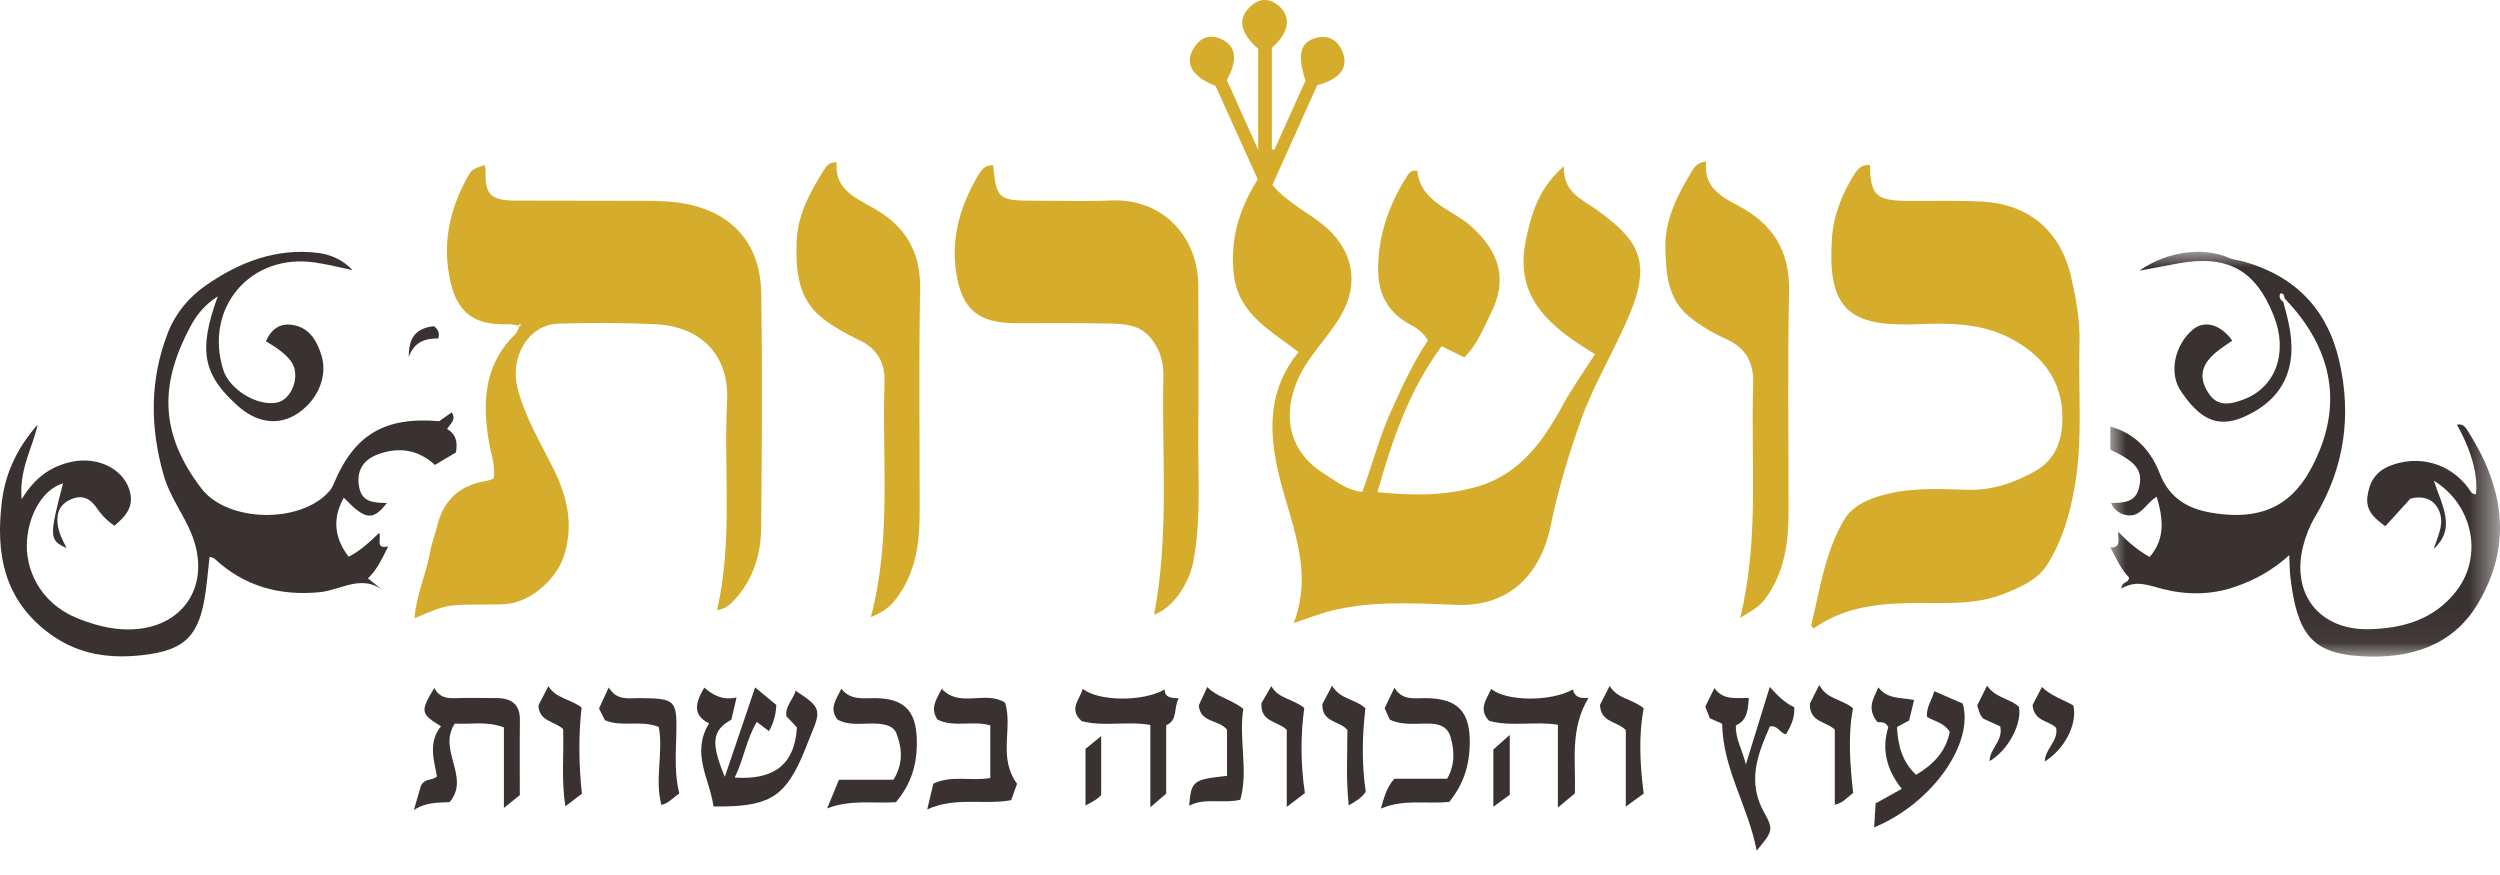 <?xml version="1.0" encoding="UTF-8"?>
<svg width="80px" height="28px" viewBox="0 0 80 28" version="1.1" xmlns="http://www.w3.org/2000/svg" xmlns:xlink="http://www.w3.org/1999/xlink">
    <title>FEE39A62-4290-4C65-A4EA-CDCF53C3C5AF</title>
    <defs>
        <polygon id="path-1" points="0 0 12.471 0 12.471 12.954 0 12.954"></polygon>
    </defs>
    <g id="public-website" stroke="none" stroke-width="1" fill="none" fill-rule="evenodd">
        <g id="main" transform="translate(-494, -1532)">
            <g id="koshrot-logo" transform="translate(494, 1532)">
                <path d="M41.553,11.267 C40.693,10.593 39.657,10.079 39.492,8.847 C39.342,7.731 39.633,6.713 40.248,5.739 C39.798,4.742 39.343,3.735 38.896,2.746 C38.175,2.469 37.916,2.066 38.169,1.593 C38.36,1.237 38.669,1.066 39.074,1.247 C39.557,1.463 39.619,1.914 39.259,2.562 C39.571,3.257 39.889,3.965 40.262,4.794 L40.262,1.565 C39.555,0.935 39.685,0.502 40.032,0.19 C40.35,-0.095 40.704,-0.048 40.994,0.257 C41.325,0.603 41.211,1.087 40.699,1.531 L40.699,4.772 C40.724,4.782 40.75,4.792 40.776,4.802 C41.11,4.059 41.444,3.316 41.775,2.58 C41.501,1.746 41.609,1.326 42.148,1.203 C42.576,1.105 42.853,1.344 42.981,1.715 C43.145,2.193 42.848,2.543 42.152,2.725 C41.677,3.781 41.193,4.859 40.717,5.919 C41.228,6.524 41.893,6.804 42.421,7.263 C43.305,8.031 43.504,9.088 42.904,10.107 C42.468,10.85 41.81,11.434 41.483,12.258 C41.024,13.412 41.308,14.501 42.365,15.154 C42.74,15.386 43.097,15.696 43.593,15.739 C43.908,14.895 44.123,14.042 44.481,13.236 C44.839,12.431 45.2,11.633 45.692,10.896 C45.558,10.652 45.354,10.505 45.122,10.382 C44.394,9.997 44.089,9.376 44.099,8.571 C44.114,7.478 44.466,6.495 45.057,5.587 C45.11,5.506 45.187,5.437 45.356,5.468 C45.459,6.488 46.477,6.692 47.099,7.261 C47.975,8.064 48.25,8.927 47.72,10.001 C47.476,10.494 47.278,11.018 46.859,11.436 C46.623,11.321 46.393,11.209 46.132,11.081 C45.099,12.47 44.563,14.047 44.077,15.747 C45.196,15.866 46.246,15.87 47.277,15.57 C48.642,15.172 49.382,14.118 50.018,12.949 C50.312,12.408 50.675,11.905 51.04,11.333 C49.657,10.493 48.442,9.57 48.824,7.702 C49,6.84 49.237,6.022 50.046,5.317 C50.015,6.166 50.617,6.368 51.083,6.705 C52.359,7.629 52.887,8.288 52.148,10.058 C51.665,11.216 50.999,12.288 50.578,13.477 C50.19,14.571 49.857,15.677 49.624,16.813 C49.319,18.306 48.362,19.419 46.617,19.356 C45.261,19.307 43.887,19.212 42.547,19.558 C42.177,19.653 41.821,19.798 41.399,19.94 C42.068,18.191 41.252,16.655 40.897,15.077 C40.588,13.705 40.606,12.423 41.553,11.267" id="Fill-1" fill="#D6AC2C"></path>
                <path d="M16.599,10.419 C16.487,10.404 16.374,10.371 16.263,10.375 C14.965,10.432 14.509,9.801 14.344,8.629 C14.191,7.544 14.466,6.526 15.009,5.579 C15.092,5.434 15.199,5.381 15.508,5.281 C15.52,5.343 15.542,5.402 15.54,5.459 C15.511,6.213 15.696,6.414 16.475,6.419 C17.871,6.427 19.267,6.419 20.663,6.426 C21.007,6.428 21.354,6.437 21.694,6.482 C23.35,6.702 24.334,7.726 24.359,9.387 C24.399,11.887 24.381,14.387 24.357,16.887 C24.349,17.734 24.109,18.526 23.518,19.181 C23.371,19.344 23.224,19.478 22.945,19.527 C23.458,17.296 23.153,15.056 23.266,12.833 C23.342,11.335 22.399,10.441 20.972,10.375 C19.939,10.327 18.902,10.326 17.869,10.356 C16.927,10.383 16.302,11.404 16.563,12.425 C16.795,13.336 17.278,14.136 17.694,14.967 C18.151,15.882 18.383,16.823 18.024,17.847 C17.77,18.572 16.955,19.274 16.19,19.329 C15.961,19.346 15.73,19.344 15.5,19.345 C14.293,19.347 14.29,19.347 13.264,19.784 C13.32,19.04 13.632,18.384 13.757,17.689 C13.809,17.401 13.915,17.123 13.986,16.838 C14.195,16 14.701,15.532 15.551,15.392 C15.628,15.379 15.703,15.345 15.796,15.316 C15.862,14.888 15.704,14.499 15.639,14.104 C15.43,12.841 15.5,11.658 16.487,10.692 C16.551,10.628 16.576,10.524 16.62,10.439 C16.64,10.425 16.659,10.411 16.68,10.397 C16.64,10.367 16.606,10.35 16.599,10.419" id="Fill-3" fill="#D6AC2C"></path>
                <path d="M59.838,5.278 C59.856,6.254 60.031,6.419 61.044,6.43 C61.847,6.438 62.653,6.408 63.454,6.453 C64.915,6.536 65.937,7.384 66.275,8.86 C66.436,9.561 66.566,10.267 66.544,10.991 C66.499,12.522 66.658,14.058 66.388,15.585 C66.233,16.462 65.993,17.306 65.517,18.059 C65.21,18.546 64.694,18.772 64.166,18.987 C63.255,19.359 62.312,19.293 61.366,19.296 C60.196,19.3 59.042,19.392 58.033,20.114 C58.006,20.072 57.953,20.027 57.961,19.996 C58.237,18.86 58.401,17.684 58.999,16.653 C59.264,16.198 59.743,15.982 60.247,15.843 C61.132,15.598 62.038,15.644 62.939,15.673 C63.736,15.699 64.443,15.457 65.12,15.078 C65.688,14.76 65.938,14.247 65.986,13.629 C66.083,12.351 65.477,11.425 64.346,10.832 C63.537,10.409 62.704,10.347 61.836,10.36 C61.573,10.365 61.311,10.38 61.049,10.383 C59.104,10.406 58.481,9.783 58.62,7.641 C58.667,6.919 58.929,6.243 59.308,5.623 C59.415,5.448 59.54,5.26 59.838,5.278" id="Fill-5" fill="#D6AC2C"></path>
                <path d="M8.51,10.921 C8.7,10.484 9.012,10.317 9.429,10.41 C9.936,10.523 10.155,10.946 10.288,11.377 C10.505,12.084 10.121,12.887 9.437,13.285 C8.861,13.62 8.196,13.513 7.613,12.992 C6.492,11.989 6.336,11.215 6.969,9.484 C6.53,9.762 6.281,10.097 6.093,10.448 C5.123,12.261 5.078,13.845 6.445,15.631 C7.277,16.72 9.615,16.768 10.535,15.723 C10.597,15.652 10.645,15.565 10.681,15.479 C11.335,13.91 12.304,13.328 14.056,13.478 C14.175,13.394 14.314,13.295 14.456,13.194 C14.613,13.44 14.4,13.565 14.307,13.728 C14.601,13.899 14.646,14.157 14.59,14.479 C14.383,14.602 14.162,14.733 13.918,14.877 C13.396,14.4 12.786,14.288 12.112,14.532 C11.603,14.716 11.391,15.086 11.497,15.608 C11.594,16.086 11.994,16.09 12.381,16.095 C11.929,16.676 11.692,16.645 11.002,15.926 C10.639,16.573 10.686,17.197 11.155,17.815 C11.518,17.634 11.815,17.36 12.134,17.051 C12.215,17.239 11.991,17.577 12.422,17.486 C12.225,17.876 12.067,18.231 11.774,18.508 C11.957,18.654 12.128,18.792 12.3,18.93 C11.6,18.341 10.922,18.882 10.239,18.949 C8.963,19.076 7.816,18.766 6.861,17.875 C6.83,17.846 6.775,17.843 6.706,17.818 C6.664,18.198 6.632,18.564 6.582,18.927 C6.385,20.336 5.947,20.811 4.544,20.966 C3.529,21.078 2.553,20.957 1.664,20.331 C0.118,19.241 -0.153,17.709 0.066,16.004 C0.184,15.092 0.587,14.284 1.205,13.588 C1.044,14.335 0.605,15.014 0.693,15.977 C1.11,15.287 1.619,14.925 2.28,14.78 C3.107,14.598 3.911,14.988 4.133,15.65 C4.313,16.186 4.045,16.503 3.662,16.823 C3.426,16.666 3.242,16.472 3.09,16.247 C2.891,15.952 2.63,15.829 2.289,15.97 C1.944,16.113 1.803,16.374 1.842,16.753 C1.871,17.036 1.998,17.275 2.13,17.537 C1.575,17.291 1.57,17.176 2.017,15.467 C1.404,15.646 0.933,16.4 0.864,17.29 C0.798,18.145 1.217,19.285 2.511,19.798 C3.018,19.998 3.534,20.138 4.084,20.142 C5.843,20.152 6.788,18.745 6.136,17.103 C5.878,16.455 5.437,15.905 5.24,15.217 C4.793,13.656 4.789,12.122 5.387,10.611 C5.623,10.016 6.053,9.507 6.567,9.147 C7.637,8.397 8.831,7.926 10.176,8.093 C10.576,8.142 10.973,8.315 11.281,8.644 C10.881,8.561 10.484,8.459 10.081,8.4 C8.02,8.094 6.524,9.847 7.143,11.832 C7.337,12.455 8.209,12.996 8.843,12.887 C9.36,12.798 9.641,11.97 9.298,11.54 C9.091,11.282 8.817,11.104 8.51,10.921" id="Fill-7" fill="#393230"></path>
                <g id="Group-11" transform="translate(67.529, 8.058)">
                    <mask id="mask-2" fill="white">
                        <use xlink:href="#path-1"></use>
                    </mask>
                    <g id="Clip-10"></g>
                    <path d="M5.54,1.611 C5.71,2.239 5.875,2.86 5.761,3.53 C5.611,4.409 5.027,4.945 4.295,5.274 C3.382,5.684 2.821,5.29 2.255,4.452 C1.857,3.861 2.074,2.947 2.66,2.475 C3.024,2.182 3.534,2.325 3.904,2.841 C3.722,2.972 3.528,3.091 3.358,3.237 C2.893,3.638 2.828,4.043 3.148,4.53 C3.439,4.973 3.85,4.877 4.246,4.732 C5.293,4.351 5.699,3.232 5.232,2.049 C4.654,0.582 3.752,0.086 2.18,0.37 C1.812,0.437 1.444,0.508 0.928,0.605 C1.831,-0.032 3,-0.161 3.8,0.194 C3.948,0.259 4.119,0.269 4.276,0.313 C5.915,0.777 6.944,1.836 7.325,3.484 C7.732,5.243 7.492,6.912 6.555,8.476 C6.382,8.765 6.252,9.093 6.17,9.419 C5.787,10.957 6.69,12.108 8.281,12.076 C9.371,12.053 10.379,11.762 11.083,10.842 C11.928,9.738 11.62,8.111 10.356,7.324 C10.593,8.094 11.094,8.83 10.347,9.509 C10.495,9.062 10.755,8.604 10.441,8.143 C10.269,7.888 9.967,7.805 9.604,7.897 C9.36,8.165 9.092,8.462 8.802,8.781 C8.46,8.533 8.171,8.287 8.228,7.838 C8.284,7.394 8.476,7.044 8.924,6.859 C9.843,6.48 10.86,6.755 11.454,7.554 C11.516,7.638 11.559,7.764 11.702,7.759 C11.773,7.146 11.558,6.358 11.09,5.531 C11.31,5.484 11.39,5.65 11.467,5.772 C12.577,7.533 12.893,9.356 11.766,11.254 C10.946,12.634 9.549,13.039 8,12.94 C6.442,12.841 5.981,12.219 5.764,10.42 C5.739,10.213 5.741,10.003 5.726,9.708 C5.189,10.196 4.62,10.504 3.993,10.72 C3.221,10.986 2.442,10.983 1.67,10.788 C1.231,10.677 0.816,10.486 0.358,10.781 C0.349,10.53 0.595,10.627 0.599,10.419 C0.364,10.194 0.209,9.843 0.002,9.464 C0.343,9.465 0.257,9.228 0.248,8.954 C0.581,9.299 0.888,9.557 1.26,9.765 C1.77,9.173 1.69,8.536 1.486,7.838 C1.138,8.036 0.98,8.515 0.514,8.426 C0.306,8.386 0.129,8.268 0.022,8.039 C0.416,8.032 0.804,8.025 0.918,7.558 C1.053,7.002 0.844,6.727 0,6.33 L0,5.591 C0.832,5.817 1.318,6.407 1.585,7.097 C1.897,7.904 2.514,8.23 3.246,8.351 C5.171,8.671 6.082,7.852 6.687,6.382 C7.429,4.581 6.952,2.939 5.62,1.535 C5.533,1.497 5.609,1.306 5.439,1.335 C5.379,1.468 5.458,1.54 5.54,1.611" id="Fill-9" fill="#393230" mask="url(#mask-2)"></path>
                </g>
                <path d="M31.78,5.286 C31.882,6.36 31.953,6.422 33.058,6.422 C33.895,6.422 34.733,6.45 35.569,6.415 C37.215,6.348 38.349,7.589 38.346,9.165 C38.344,10.733 38.361,12.301 38.345,13.868 C38.331,15.237 38.445,16.612 38.186,17.972 C38.045,18.711 37.496,19.48 36.931,19.669 C37.418,17.136 37.173,14.589 37.228,12.052 C37.237,11.617 37.139,11.229 36.863,10.865 C36.492,10.374 35.972,10.363 35.455,10.352 C34.471,10.331 33.486,10.346 32.501,10.342 C31.291,10.338 30.771,9.896 30.594,8.697 C30.428,7.565 30.748,6.535 31.323,5.573 C31.41,5.427 31.532,5.275 31.78,5.286" id="Fill-12" fill="#D6AC2C"></path>
                <path d="M54.601,5.167 C54.502,5.968 55.05,6.282 55.613,6.576 C56.728,7.159 57.278,8.029 57.25,9.326 C57.199,11.691 57.238,14.059 57.233,16.425 C57.231,17.401 57.093,18.339 56.489,19.159 C56.296,19.42 56.044,19.553 55.686,19.774 C56.306,17.226 56.019,14.757 56.102,12.304 C56.126,11.595 55.869,11.131 55.21,10.836 C54.786,10.645 54.368,10.4 54.016,10.099 C53.361,9.539 53.311,8.732 53.291,7.945 C53.267,7.01 53.694,6.215 54.161,5.443 C54.233,5.324 54.332,5.201 54.601,5.167" id="Fill-14" fill="#D6AC2C"></path>
                <path d="M27.865,19.75 C28.539,17.22 28.218,14.728 28.305,12.257 C28.329,11.589 28.064,11.143 27.45,10.86 C27.055,10.677 26.668,10.454 26.326,10.188 C25.521,9.565 25.467,8.648 25.492,7.744 C25.516,6.89 25.919,6.149 26.365,5.439 C26.438,5.323 26.524,5.184 26.776,5.192 C26.691,6.043 27.352,6.322 27.951,6.659 C28.961,7.227 29.466,8.048 29.444,9.247 C29.399,11.632 29.432,14.018 29.43,16.404 C29.429,17.398 29.299,18.355 28.661,19.179 C28.466,19.431 28.236,19.599 27.865,19.75" id="Fill-16" fill="#D6AC2C"></path>
                <path d="M24.842,22.559 C24.829,22.863 24.76,23.123 24.607,23.397 C24.48,23.3 24.362,23.21 24.218,23.101 C23.876,23.673 23.795,24.314 23.51,24.882 C24.657,24.956 25.423,24.568 25.502,23.276 C25.401,23.168 25.281,23.041 25.163,22.917 C25.124,22.584 25.385,22.387 25.46,22.103 C26.264,22.631 26.289,22.713 25.943,23.531 C25.835,23.785 25.744,24.047 25.629,24.298 C25.06,25.543 24.545,25.826 22.831,25.807 C22.72,24.941 22.099,24.11 22.69,23.148 C22.14,22.878 22.261,22.472 22.537,22.003 C22.819,22.25 23.135,22.419 23.57,22.318 C23.502,22.608 23.452,22.823 23.404,23.029 C22.787,23.373 22.738,23.761 23.194,24.858 C23.521,23.894 23.833,22.974 24.164,21.997 C24.41,22.201 24.628,22.382 24.842,22.559" id="Fill-18" fill="#393230"></path>
                <path d="M13.896,22.017 C14.048,22.298 14.268,22.349 14.531,22.341 C14.989,22.329 15.449,22.334 15.908,22.339 C16.376,22.344 16.644,22.547 16.637,23.05 C16.627,23.832 16.634,24.614 16.634,25.443 C16.52,25.536 16.372,25.655 16.125,25.855 L16.125,23.278 C15.558,23.062 15.039,23.19 14.556,23.154 C13.987,23.992 15.068,24.873 14.387,25.667 C14.026,25.692 13.644,25.659 13.244,25.92 C13.341,25.585 13.419,25.317 13.472,25.135 C13.617,24.888 13.832,24.99 13.983,24.843 C13.879,24.31 13.702,23.743 14.112,23.24 C13.457,22.845 13.442,22.766 13.896,22.017" id="Fill-20" fill="#393230"></path>
                <path d="M62.393,23.417 C62.185,23.102 61.876,23.081 61.663,22.936 C61.638,22.619 61.825,22.4 61.898,22.117 C62.233,22.263 62.53,22.393 62.809,22.515 C63.174,23.817 61.801,25.724 59.972,26.476 C59.989,26.215 60.005,25.962 60.021,25.707 C60.277,25.564 60.516,25.432 60.857,25.243 C60.365,24.633 60.207,23.96 60.424,23.278 C60.334,23.04 60.094,23.142 60.068,23.096 C59.729,22.65 59.955,22.357 60.107,21.994 C60.402,22.385 60.83,22.312 61.25,22.4 C61.199,22.616 61.147,22.829 61.093,23.054 C60.969,23.122 60.844,23.189 60.705,23.265 C60.733,23.846 60.862,24.368 61.314,24.793 C61.854,24.474 62.268,24.06 62.393,23.417" id="Fill-22" fill="#393230"></path>
                <path d="M29.671,25.902 C29.744,25.597 29.803,25.348 29.867,25.078 C30.443,24.796 31.064,25.004 31.689,24.897 L31.689,23.212 C31.129,23.049 30.532,23.286 30.003,23.03 C29.749,22.663 29.966,22.378 30.135,22.043 C30.716,22.665 31.538,22.083 32.164,22.485 C32.417,23.307 31.925,24.237 32.546,25.081 C32.504,25.196 32.429,25.405 32.357,25.606 C31.472,25.765 30.566,25.49 29.671,25.902" id="Fill-24" fill="#393230"></path>
                <path d="M46.38,25.659 C45.661,25.739 44.945,25.557 44.188,25.875 C44.296,25.497 44.373,25.203 44.618,24.919 L46.309,24.919 C46.57,24.457 46.541,24.006 46.413,23.566 C46.335,23.295 46.114,23.176 45.809,23.159 C45.373,23.134 44.921,23.237 44.471,23.027 C44.42,22.912 44.363,22.783 44.309,22.661 C44.408,22.453 44.499,22.264 44.622,22.006 C44.873,22.429 45.262,22.336 45.622,22.34 C46.639,22.349 47.045,22.761 47.033,23.781 C47.024,24.516 46.826,25.095 46.38,25.659" id="Fill-26" fill="#393230"></path>
                <path d="M28.67,25.67 C27.942,25.717 27.217,25.578 26.468,25.869 C26.609,25.529 26.722,25.254 26.847,24.952 L28.59,24.952 C28.896,24.464 28.876,23.975 28.694,23.489 C28.599,23.234 28.355,23.18 28.09,23.159 C27.656,23.125 27.202,23.249 26.8,23.026 C26.517,22.659 26.766,22.377 26.923,22.039 C27.219,22.42 27.623,22.336 28.006,22.34 C28.922,22.35 29.311,22.733 29.337,23.651 C29.361,24.459 29.16,25.082 28.67,25.67" id="Fill-28" fill="#393230"></path>
                <path d="M56.213,27.22 C55.941,25.791 55.134,24.62 55.108,23.158 C55.032,23.125 54.888,23.061 54.714,22.985 C54.67,22.873 54.62,22.743 54.569,22.613 C54.661,22.426 54.746,22.254 54.862,22.018 C55.15,22.426 55.561,22.323 55.964,22.337 C55.928,22.705 55.928,23.044 55.549,23.213 C55.529,23.633 55.744,23.967 55.868,24.46 C56.142,23.571 56.38,22.8 56.633,21.981 C56.889,22.266 57.116,22.494 57.417,22.631 C57.439,22.97 57.305,23.235 57.153,23.499 C56.945,23.457 56.896,23.198 56.635,23.249 C56.249,24.13 55.892,25.014 56.462,26.017 C56.773,26.565 56.704,26.626 56.213,27.22" id="Fill-30" fill="#393230"></path>
                <path d="M47.717,22.045 C48.21,22.452 49.636,22.456 50.334,22.063 C50.377,22.262 50.508,22.369 50.832,22.331 C50.225,23.336 50.431,24.367 50.396,25.389 C50.241,25.518 50.085,25.648 49.852,25.842 L49.852,23.192 C49.095,23.071 48.35,23.267 47.651,23.065 C47.3,22.697 47.562,22.395 47.717,22.045" id="Fill-32" fill="#393230"></path>
                <path d="M36.811,25.832 L36.811,23.198 C36.048,23.067 35.299,23.265 34.61,23.074 C34.181,22.676 34.559,22.387 34.648,22.04 C35.145,22.45 36.583,22.46 37.267,22.063 C37.275,22.339 37.492,22.329 37.719,22.348 C37.545,22.655 37.701,23.051 37.318,23.206 L37.318,25.395 C37.187,25.507 37.034,25.639 36.811,25.832" id="Fill-34" fill="#393230"></path>
                <path d="M21.737,25.391 C21.524,25.535 21.392,25.709 21.164,25.758 C20.943,24.925 21.234,24.071 21.081,23.261 C20.488,23.03 19.903,23.282 19.357,23.046 C19.298,22.929 19.235,22.803 19.168,22.67 C19.265,22.462 19.358,22.262 19.481,21.998 C19.736,22.431 20.115,22.338 20.463,22.34 C21.62,22.348 21.669,22.395 21.642,23.52 C21.627,24.137 21.579,24.756 21.737,25.391" id="Fill-36" fill="#393230"></path>
                <path d="M39.786,22.684 C39.632,23.655 39.955,24.638 39.69,25.593 C39.114,25.724 38.556,25.517 38.053,25.784 C38.12,24.986 38.168,24.948 39.265,24.826 L39.265,23.351 C39.006,23.015 38.407,23.143 38.362,22.572 C38.437,22.41 38.525,22.219 38.633,21.984 C38.943,22.31 39.386,22.367 39.786,22.684" id="Fill-38" fill="#393230"></path>
                <path d="M18.61,22.64 C18.51,23.549 18.521,24.475 18.621,25.399 C18.442,25.535 18.289,25.651 18.091,25.801 C17.956,24.941 18.05,24.129 18.02,23.33 C17.746,23.074 17.247,23.089 17.23,22.573 C17.321,22.396 17.425,22.195 17.547,21.957 C17.791,22.353 18.253,22.365 18.61,22.64" id="Fill-40" fill="#393230"></path>
                <path d="M42.627,21.941 C42.878,22.382 43.36,22.357 43.694,22.666 C43.588,23.545 43.572,24.449 43.704,25.335 C43.569,25.537 43.388,25.638 43.16,25.773 C43.069,24.944 43.116,24.144 43.117,23.361 C42.869,23.056 42.292,23.128 42.317,22.528 C42.387,22.396 42.484,22.211 42.627,21.941" id="Fill-42" fill="#393230"></path>
                <path d="M58.217,21.918 C58.454,22.381 58.93,22.362 59.297,22.662 C59.127,23.547 59.202,24.469 59.301,25.375 C59.106,25.515 58.98,25.696 58.713,25.752 L58.713,23.345 C58.416,23.075 57.903,23.111 57.916,22.517 C57.982,22.387 58.081,22.189 58.217,21.918" id="Fill-44" fill="#393230"></path>
                <path d="M52.599,25.393 C52.401,25.538 52.246,25.65 52.025,25.811 L52.025,23.361 C51.736,23.073 51.22,23.119 51.201,22.554 C51.274,22.41 51.375,22.211 51.509,21.949 C51.759,22.37 52.239,22.363 52.597,22.665 C52.432,23.553 52.477,24.461 52.599,25.393" id="Fill-46" fill="#393230"></path>
                <path d="M40.681,21.956 C40.923,22.374 41.387,22.361 41.737,22.657 C41.615,23.541 41.617,24.459 41.757,25.378 C41.571,25.52 41.409,25.644 41.176,25.821 L41.176,23.356 C40.883,23.066 40.329,23.117 40.367,22.501 C40.444,22.368 40.554,22.177 40.681,21.956" id="Fill-48" fill="#393230"></path>
                <path d="M63.586,21.94 C63.851,22.337 64.318,22.347 64.607,22.619 C64.707,23.177 64.255,24.01 63.668,24.357 C63.663,23.959 64.11,23.709 64.008,23.244 C63.852,23.173 63.677,23.094 63.482,23.006 C63.36,22.913 63.329,22.754 63.27,22.576 C63.363,22.389 63.462,22.189 63.586,21.94" id="Fill-50" fill="#393230"></path>
                <path d="M66.346,22.572 C66.487,23.163 66.069,23.974 65.433,24.367 C65.438,23.961 65.875,23.719 65.796,23.289 C65.567,23.055 65.079,23.088 65.043,22.558 C65.112,22.425 65.217,22.225 65.342,21.984 C65.631,22.267 66.002,22.38 66.346,22.572" id="Fill-52" fill="#393230"></path>
                <path d="M34.736,23.965 C34.876,23.85 35.025,23.728 35.238,23.553 L35.238,25.435 C35.15,25.559 34.963,25.654 34.736,25.777 L34.736,23.965 Z" id="Fill-54" fill="#393230"></path>
                <path d="M48.312,23.517 L48.312,25.431 C48.178,25.53 48.01,25.654 47.787,25.818 L47.787,23.984 C47.905,23.879 48.061,23.74 48.312,23.517" id="Fill-56" fill="#393230"></path>
                <path d="M13.887,10.438 C14.035,10.554 14.071,10.667 14.026,10.83 C13.636,10.83 13.271,10.908 13.081,11.42 C13.077,10.775 13.329,10.5 13.887,10.438" id="Fill-58" fill="#393230"></path>
            </g>
        </g>
    </g>
</svg>